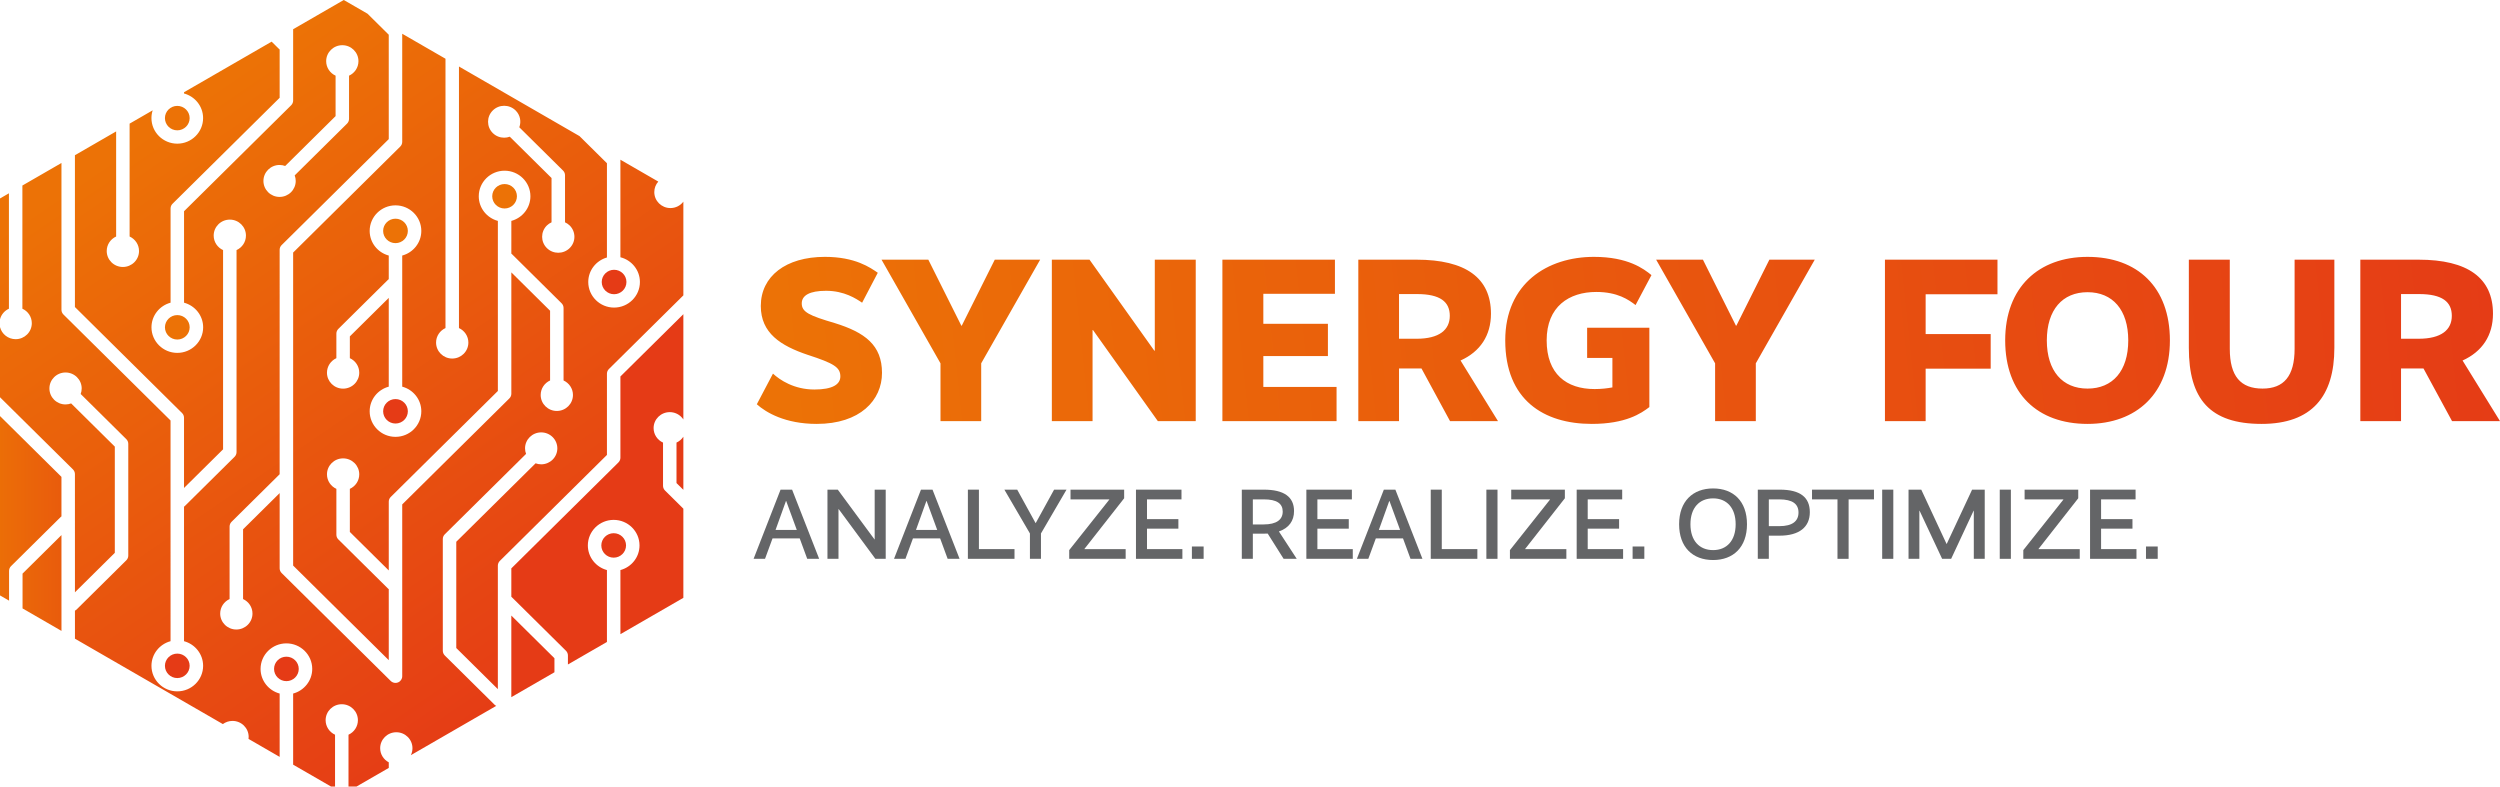 <?xml version="1.0" encoding="utf-8"?>
<!-- Generator: Adobe Illustrator 16.0.3, SVG Export Plug-In . SVG Version: 6.00 Build 0)  -->
<!DOCTYPE svg PUBLIC "-//W3C//DTD SVG 1.1//EN" "http://www.w3.org/Graphics/SVG/1.1/DTD/svg11.dtd">
<svg version="1.1" id="Layer_1" xmlns="http://www.w3.org/2000/svg" xmlns:xlink="http://www.w3.org/1999/xlink" x="0px" y="0px"
	 width="504.939px" height="158.854px" viewBox="0 0 504.939 158.854" enable-background="new 0 0 504.939 158.854"
	 xml:space="preserve">
<linearGradient id="SVGID_1_" gradientUnits="userSpaceOnUse" x1="-34.735" y1="362.642" x2="-33.211" y2="362.642" gradientTransform="matrix(230.717 -25.879 -25.879 -230.717 17556.688 82857.383)">
	<stop  offset="0" style="stop-color:#EC7206"/>
	<stop  offset="1" style="stop-color:#E53B16"/>
</linearGradient>
<path fill="url(#SVGID_1_)" d="M174.126,61.142c-1.181-0.804-3.591-2.409-7.277-2.409c-3.354,0-4.915,0.945-4.915,2.551
	c0,1.749,1.512,2.457,6.664,3.969c6.095,1.89,9.545,4.443,9.545,10.066c0,5.528-4.442,10.3-13.185,10.3
	c-6.379,0-10.254-2.313-12.097-3.968l3.261-6.191c1.37,1.276,4.253,3.213,8.364,3.213c3.686,0,5.246-1.039,5.246-2.646
	c0-1.843-1.323-2.646-6.569-4.348c-5.481-1.842-9.498-4.395-9.498-9.876c0-6.001,5.056-9.923,12.948-9.923
	c6.143,0,9.167,2.173,10.68,3.213L174.126,61.142z M198.178,73.381v11.672h-8.222V73.381l-11.908-20.934h9.451l6.663,13.325h0.095
	l6.663-13.325h9.167L198.178,73.381z M241.509,85.053h-7.656l-13.088-18.382h-0.095v18.382h-8.223V52.447h7.609l13.088,18.383h0.096
	V52.447h8.269V85.053z M269.623,59.346h-14.461v6.049h13.044v6.522h-13.044v6.237h14.791v6.899h-23.059V52.447h22.729V59.346z
	 M292.871,85.053l-5.766-10.632h-0.944h-3.593v10.632h-8.222V52.447h11.768c9.922,0,15.025,3.685,15.025,10.916
	c0,4.395-2.173,7.656-6.144,9.451l7.561,12.239H292.871z M286.208,59.394h-3.64v9.025h3.546c4.584,0,6.709-1.795,6.709-4.63
	S290.886,59.394,286.208,59.394z M321.932,51.88c6.898,0,10.064,2.41,11.624,3.685l-3.213,6.049
	c-1.419-1.086-3.639-2.646-7.938-2.646c-5.482,0-10.019,2.931-10.019,9.783c0,6.757,3.97,9.829,9.688,9.829
	c1.371,0,2.552-0.143,3.592-0.332v-5.953h-5.104v-6.096h12.569v16.018c-1.654,1.277-4.772,3.402-11.624,3.402
	c-9.735,0-17.485-4.867-17.485-16.868C304.021,57.221,312.575,51.88,321.932,51.88z M354.631,73.381v11.672h-8.223V73.381
	L334.5,52.447h9.45l6.664,13.325h0.094l6.663-13.325h9.166L354.631,73.381z M403.442,59.441h-14.509v8.033h13.137v6.994h-13.137
	v10.586h-8.221V52.447h22.729V59.441z M421.633,85.619c-10.111,0-16.634-6.141-16.634-16.868s6.757-16.87,16.634-16.87
	c10.113,0,16.634,6.143,16.634,16.87S431.51,85.619,421.633,85.619z M421.633,59.016c-5.056,0-8.222,3.543-8.222,9.735
	c0,6.19,3.166,9.734,8.222,9.734c5.058,0,8.223-3.544,8.223-9.734C429.855,62.559,426.69,59.016,421.633,59.016z M471.484,70.263
	c0,9.781-4.536,15.356-14.695,15.356c-10.444,0-14.696-5.007-14.696-15.356V52.447h8.27v18.004c0,5.528,2.175,8.033,6.615,8.033
	c4.3,0,6.475-2.505,6.475-8.033V52.447h8.032V70.263z M495.253,85.053l-5.766-10.632h-0.944h-3.592v10.632h-8.222V52.447h11.766
	c9.924,0,15.027,3.685,15.027,10.916c0,4.395-2.175,7.656-6.144,9.451l7.561,12.239H495.253z M488.59,59.394h-3.639v9.025h3.544
	c4.584,0,6.711-1.795,6.711-4.63S493.268,59.394,488.59,59.394z"/>
<g>
	<path fill="#646567" d="M165.45,112.869h-2.41l-1.519-4.131h-5.487l-1.519,4.131h-2.308l5.447-13.972h2.329L165.45,112.869z
		 M158.788,101.185h-0.041l-2.106,5.852h4.293L158.788,101.185z"/>
	<path fill="#646567" d="M178.892,112.869h-2.086l-7.411-10.043h-0.041v10.043h-2.228V98.897h2.086l7.411,10.044h0.041V98.897h2.228
		V112.869z"/>
	<path fill="#646567" d="M193.812,112.869h-2.41l-1.519-4.131h-5.487l-1.519,4.131h-2.308l5.447-13.972h2.329L193.812,112.869z
		 M187.15,101.185h-0.041l-2.106,5.852h4.293L187.15,101.185z"/>
	<path fill="#646567" d="M197.717,110.905h7.188v1.964h-9.416V98.897h2.228V110.905z"/>
	<path fill="#646567" d="M210.249,107.746v5.123h-2.228v-5.123l-5.163-8.849h2.592l3.706,6.743h0.041l3.705-6.743h2.511
		L210.249,107.746z"/>
	<path fill="#646567" d="M227.052,100.638l-8.019,10.226v0.041h8.322v1.964h-11.4v-1.762l8.1-10.205v-0.04h-7.836v-1.965h10.833
		V100.638z"/>
	<path fill="#646567" d="M238.632,100.862h-6.966v3.988h6.338v1.924h-6.338v4.131h7.147v1.964h-9.375V98.897h9.193V100.862z"/>
	<path fill="#646567" d="M243.104,112.869h-2.369v-2.49h2.369V112.869z"/>
	<path fill="#646567" d="M259.26,112.869l-3.219-5.103c-0.264,0.021-0.526,0.021-0.811,0.021h-2.187v5.082h-2.228V98.897h4.435
		c4.09,0,6.115,1.458,6.115,4.333c0,1.984-1.053,3.423-3.058,4.111l3.604,5.527H259.26z M255.271,100.862h-2.228v5.062h2.166
		c2.653,0,3.868-0.992,3.868-2.592C259.078,101.711,257.903,100.862,255.271,100.862z"/>
	<path fill="#646567" d="M273.047,100.862h-6.966v3.988h6.338v1.924h-6.338v4.131h7.147v1.964h-9.375V98.897h9.193V100.862z"/>
	<path fill="#646567" d="M287.299,112.869h-2.409l-1.519-4.131h-5.487l-1.519,4.131h-2.309l5.446-13.972h2.329L287.299,112.869z
		 M280.637,101.185h-0.04l-2.105,5.852h4.292L280.637,101.185z"/>
	<path fill="#646567" d="M291.203,110.905h7.188v1.964h-9.416V98.897h2.228V110.905z"/>
	<path fill="#646567" d="M302.459,112.869h-2.247V98.897h2.247V112.869z"/>
	<path fill="#646567" d="M316.064,100.638l-8.019,10.226v0.041h8.322v1.964h-11.399v-1.762l8.099-10.205v-0.04h-7.836v-1.965h10.833
		V100.638z"/>
	<path fill="#646567" d="M327.645,100.862h-6.966v3.988h6.338v1.924h-6.338v4.131h7.147v1.964h-9.375V98.897h9.193V100.862z"/>
	<path fill="#646567" d="M332.116,112.869h-2.369v-2.49h2.369V112.869z"/>
	<path fill="#646567" d="M346.004,113.112c-4.131,0-6.864-2.592-6.864-7.229c0-4.638,2.774-7.229,6.864-7.229
		c4.11,0,6.844,2.592,6.844,7.229C352.848,110.52,350.094,113.112,346.004,113.112z M346.004,100.659
		c-2.773,0-4.576,1.903-4.576,5.225c0,3.32,1.803,5.224,4.576,5.224c2.754,0,4.556-1.903,4.556-5.224
		C350.56,102.562,348.758,100.659,346.004,100.659z"/>
	<path fill="#646567" d="M359.427,108.191h-2.167v4.678h-2.228V98.897h4.435c4.131,0,6.074,1.539,6.074,4.557
		C365.541,106.45,363.415,108.191,359.427,108.191z M359.365,100.862h-2.105v5.406h2.126c2.673,0,3.867-1.033,3.867-2.754
		C363.253,101.792,362.059,100.862,359.365,100.862z"/>
	<path fill="#646567" d="M378.497,100.862h-5.123v12.007h-2.247v-12.007h-5.144v-1.965h12.514V100.862z"/>
	<path fill="#646567" d="M382.402,112.869h-2.247V98.897h2.247V112.869z"/>
	<path fill="#646567" d="M400.867,112.869h-2.207v-9.719h-0.04l-4.536,9.719h-1.822l-4.556-9.719h-0.041v9.719h-2.187V98.897h2.571
		l5.103,10.955h0.041l5.123-10.955h2.551V112.869z"/>
	<path fill="#646567" d="M406.148,112.869h-2.247V98.897h2.247V112.869z"/>
	<path fill="#646567" d="M419.754,100.638l-8.019,10.226v0.041h8.322v1.964h-11.399v-1.762l8.099-10.205v-0.04h-7.836v-1.965h10.833
		V100.638z"/>
	<path fill="#646567" d="M431.334,100.862h-6.966v3.988h6.338v1.924h-6.338v4.131h7.147v1.964h-9.375V98.897h9.193V100.862z"/>
	<path fill="#646567" d="M435.806,112.869h-2.369v-2.49h2.369V112.869z"/>
</g>
<g>
	<defs>
		<polygon id="SVGID_2_" points="0,40.084 0,120.258 66.845,158.854 72.019,158.854 138.023,120.747 138.023,39.599 69.432,0 		"/>
	</defs>
	<clipPath id="SVGID_3_">
		<use xlink:href="#SVGID_2_"  overflow="visible"/>
	</clipPath>
	<polygon clip-path="url(#SVGID_3_)" fill="#FFDD00" points="56.484,-3.102 48.624,-3.102 48.624,-1.567 56.484,6.211 	"/>
	<path clip-path="url(#SVGID_3_)" fill="#FFDD00" d="M133.786,130.227v13.952c0,0.359-0.142,0.702-0.399,0.955l-16.617,16.443
		h11.019l11.868-11.737v-25.543l-5.88,5.813C133.777,130.147,133.786,130.188,133.786,130.227"/>
</g>
<g>
	<defs>
		<path id="SVGID_4_" d="M4.554,115.856v7.03l7.863,4.543l-0.003-19.354L4.554,115.856z M0,120.258l1.832,1.06v-6.021
			c0-0.36,0.142-0.703,0.396-0.953l10.039-9.933c0.047-0.042,0.097-0.081,0.146-0.113v-7.983L0,84.035V120.258z"/>
	</defs>
	<clipPath id="SVGID_5_">
		<use xlink:href="#SVGID_4_"  overflow="visible"/>
	</clipPath>
	
		<linearGradient id="SVGID_6_" gradientUnits="userSpaceOnUse" x1="-33.794" y1="369.113" x2="-32.27" y2="369.113" gradientTransform="matrix(24.544 0 0 -24.544 826.509 9165.301)">
		<stop  offset="0" style="stop-color:#EC7206"/>
		<stop  offset="1" style="stop-color:#E53B16"/>
	</linearGradient>
	<rect y="84.035" clip-path="url(#SVGID_5_)" fill="url(#SVGID_6_)" width="12.417" height="43.395"/>
</g>
<g>
	<defs>
		<polygon id="SVGID_7_" points="0,40.084 0,120.258 66.845,158.854 72.019,158.854 138.023,120.747 138.023,39.599 69.432,0 		"/>
	</defs>
	<clipPath id="SVGID_8_">
		<use xlink:href="#SVGID_7_"  overflow="visible"/>
	</clipPath>
	<path clip-path="url(#SVGID_8_)" fill="#E53B16" d="M126.446,110.162c0-1.36-1.12-2.468-2.496-2.468
		c-1.377,0-2.498,1.107-2.498,2.468s1.121,2.471,2.498,2.471C125.327,112.632,126.446,111.522,126.446,110.162"/>
	<path clip-path="url(#SVGID_8_)" fill="#EC7206" d="M82.375,46.639c0-1.362-1.119-2.468-2.495-2.468
		c-1.377,0-2.497,1.106-2.497,2.468s1.119,2.469,2.497,2.469C81.256,49.107,82.375,48,82.375,46.639"/>
	<path clip-path="url(#SVGID_8_)" fill="#E53B16" d="M77.385,83.071c0,1.363,1.118,2.471,2.494,2.471
		c1.378,0,2.497-1.107,2.497-2.471c0-1.36-1.118-2.468-2.497-2.468C78.503,80.603,77.385,81.71,77.385,83.071"/>
	<path clip-path="url(#SVGID_8_)" fill="#E53B16" d="M35.807,136.952c1.375,0,2.498-1.11,2.498-2.474
		c0-1.357-1.124-2.465-2.498-2.465s-2.495,1.107-2.495,2.465C33.312,135.841,34.433,136.952,35.807,136.952"/>
	<path clip-path="url(#SVGID_8_)" fill="#E53B16" d="M121.535,56.957c0,1.363,1.119,2.469,2.495,2.469
		c1.377,0,2.497-1.106,2.497-2.469c0-1.357-1.119-2.468-2.497-2.468C122.654,54.489,121.535,55.6,121.535,56.957"/>
	<path clip-path="url(#SVGID_8_)" fill="#FFDD00" d="M121.455,15.388c0,1.362,1.118,2.469,2.495,2.469
		c1.377,0,2.496-1.107,2.496-2.469c0-1.359-1.119-2.469-2.496-2.469C122.573,12.918,121.455,14.029,121.455,15.388"/>
	<path clip-path="url(#SVGID_8_)" fill="#E53B16" d="M60.34,135.103c0-1.36-1.117-2.468-2.499-2.468c-1.375,0-2.49,1.107-2.49,2.468
		c0,1.363,1.115,2.471,2.49,2.471C59.223,137.574,60.34,136.466,60.34,135.103"/>
	<path clip-path="url(#SVGID_8_)" fill="#EC7206" d="M33.311,23.855c0,1.363,1.118,2.469,2.496,2.469
		c1.374,0,2.498-1.106,2.498-2.469c0-1.36-1.124-2.468-2.498-2.468C34.429,21.387,33.311,22.495,33.311,23.855"/>
	<path clip-path="url(#SVGID_8_)" fill="#FFDD00" d="M0.326,7.102c0.972-0.961,0.972-2.528,0-3.491
		c-0.471-0.466-1.097-0.724-1.763-0.724c-0.564,0-1.082,0.219-1.521,0.56v3.816c0.439,0.342,0.957,0.56,1.521,0.56
		C-0.771,7.823-0.145,7.568,0.326,7.102"/>
	<path clip-path="url(#SVGID_8_)" fill="#EC7206" d="M104.408,39.64c0-1.362-1.118-2.467-2.494-2.467
		c-1.378,0-2.497,1.105-2.497,2.467s1.119,2.469,2.497,2.469C103.29,42.109,104.408,41.002,104.408,39.64"/>
	<path clip-path="url(#SVGID_8_)" fill="#EC7206" d="M33.315,66.109c0,1.363,1.123,2.469,2.496,2.469
		c1.377,0,2.498-1.106,2.498-2.469c0-1.359-1.121-2.469-2.498-2.469C34.438,63.64,33.315,64.75,33.315,66.109"/>
</g>
<g>
	<defs>
		<path id="SVGID_9_" d="M0,40.084v24.41c0.243-0.956,0.915-1.742,1.803-2.142V39.043L0,40.084z M66.039,75.275
			c0-1.302,0.782-2.423,1.9-2.934v-4.955c0-0.358,0.142-0.701,0.4-0.956l10.035-9.929c0.044-0.046,0.097-0.077,0.145-0.114v-4.773
			c-2.219-0.594-3.855-2.595-3.855-4.977c0-2.846,2.339-5.162,5.215-5.162c2.878,0,5.217,2.316,5.217,5.162
			c0,2.381-1.639,4.383-3.857,4.977v26.482c2.218,0.591,3.857,2.595,3.857,4.974c0,2.846-2.338,5.164-5.217,5.164
			c-2.876,0-5.215-2.318-5.215-5.164c0-2.379,1.636-4.382,3.855-4.974v-17.93l-7.858,7.775v4.399
			c1.121,0.511,1.899,1.631,1.899,2.934c0,1.78-1.46,3.222-3.261,3.222C67.5,78.498,66.039,77.056,66.039,75.275 M99.529,26.871
			c-1.271-1.259-1.271-3.303,0-4.559c1.274-1.264,3.337-1.262,4.615,0c0.929,0.916,1.17,2.25,0.743,3.395l8.831,8.738
			c0.256,0.25,0.402,0.591,0.402,0.95v9.509c0.339,0.156,0.662,0.362,0.942,0.639c1.274,1.259,1.274,3.304,0,4.563
			c-1.274,1.259-3.338,1.259-4.609,0c-1.275-1.259-1.275-3.304,0-4.563c0.278-0.277,0.602-0.482,0.944-0.639v-8.951l-8.432-8.342
			c-0.368,0.133-0.754,0.2-1.14,0.2C100.993,27.81,100.164,27.5,99.529,26.871 M67.78,23.452v-8.168
			c-1.123-0.511-1.901-1.628-1.901-2.928c0-1.783,1.46-3.227,3.26-3.227c1.799,0,3.259,1.444,3.259,3.227
			c0,1.299-0.778,2.417-1.902,2.928v8.725c0,0.357-0.142,0.701-0.395,0.953L59.521,35.427c0.134,0.348,0.207,0.725,0.207,1.122
			c0,1.777-1.458,3.224-3.263,3.224c-1.796,0-3.258-1.447-3.258-3.224c0-1.783,1.461-3.229,3.258-3.229
			c0.401,0,0.782,0.074,1.134,0.206L67.78,23.452z M59.207,5.903v14.405c0,0.356-0.144,0.697-0.398,0.95L37.172,42.662v18.473
			c2.218,0.595,3.86,2.599,3.86,4.974c0,2.846-2.345,5.165-5.221,5.165c-2.875,0-5.217-2.319-5.217-5.165
			c0-2.375,1.641-4.379,3.858-4.974v-19.03c0-0.357,0.141-0.7,0.397-0.951L56.483,19.75V9.991c-0.047-0.04-0.097-0.075-0.146-0.121
			l-1.475-1.458L37.167,18.628v0.253c2.217,0.592,3.854,2.594,3.854,4.974c0,2.847-2.34,5.162-5.213,5.162
			c-2.879,0-5.219-2.314-5.219-5.162c0-0.549,0.087-1.078,0.249-1.575l-4.661,2.691v22.797c1.121,0.514,1.902,1.628,1.902,2.929
			c0,1.781-1.462,3.225-3.261,3.225c-1.803,0-3.263-1.444-3.263-3.225c0-1.301,0.78-2.416,1.902-2.929V26.543l-8.324,4.806v30.663
			l21.635,21.408c0.256,0.253,0.399,0.592,0.399,0.949v14.189l7.888-7.805V50.511c-1.12-0.511-1.897-1.63-1.897-2.928
			c0-1.783,1.456-3.227,3.259-3.227c1.801,0,3.258,1.443,3.258,3.227c0,1.298-0.776,2.417-1.899,2.928V91.31
			c0,0.357-0.144,0.702-0.395,0.952l-10.039,9.934c-0.054,0.054-0.115,0.099-0.175,0.143v27.165
			c2.218,0.596,3.858,2.599,3.858,4.975c0,2.846-2.344,5.158-5.218,5.158c-2.876,0-5.215-2.313-5.215-5.158
			c0-2.376,1.636-4.379,3.855-4.975l-0.001-44.575L12.813,63.522c-0.258-0.254-0.399-0.597-0.399-0.951V32.919l-7.892,4.554v24.879
			c1.122,0.506,1.902,1.625,1.902,2.925c0,1.783-1.462,3.229-3.26,3.229c-1.528,0-2.809-1.04-3.164-2.442v14.167l14.736,14.577
			c0.251,0.253,0.397,0.595,0.397,0.949l0.003,23.87l8.053-7.969V90.206l-8.819-8.725c-0.354,0.128-0.735,0.206-1.133,0.206
			c-1.801,0-3.258-1.444-3.258-3.228c0-1.781,1.457-3.225,3.258-3.225c1.802,0,3.262,1.444,3.262,3.225
			c0,0.395-0.075,0.772-0.205,1.117l9.217,9.121c0.254,0.253,0.398,0.595,0.398,0.949v22.569c0,0.357-0.144,0.702-0.398,0.952
			l-10.039,9.934c-0.101,0.098-0.218,0.173-0.336,0.235L15.139,129l29.873,17.247c0.544-0.401,1.219-0.64,1.949-0.64
			c1.801,0,3.263,1.446,3.263,3.227c0,0.137-0.009,0.273-0.028,0.407l6.287,3.632V140.08c-2.214-0.595-3.854-2.599-3.854-4.977
			c0-2.846,2.341-5.158,5.214-5.158c2.877,0,5.22,2.313,5.22,5.158c0,2.378-1.642,4.382-3.856,4.977v14.363l7.638,4.411h0.825
			v-10.46c-1.125-0.513-1.902-1.632-1.902-2.93c0-1.782,1.46-3.227,3.26-3.227c1.803,0,3.26,1.444,3.26,3.227
			c0,1.298-0.777,2.417-1.899,2.93v10.46h1.63l6.502-3.754v-1.131c-1.032-0.542-1.736-1.61-1.736-2.849
			c0-1.78,1.46-3.224,3.262-3.224c1.8,0,3.26,1.443,3.26,3.224c0,0.503-0.116,0.979-0.323,1.404l17.241-9.956
			c-0.126-0.06-0.247-0.144-0.353-0.25l-10.037-9.928c-0.256-0.253-0.399-0.596-0.399-0.952V108.87c0-0.354,0.143-0.699,0.399-0.952
			l16.418-16.241c-0.132-0.352-0.207-0.729-0.207-1.122c0-1.78,1.46-3.224,3.26-3.224c1.802,0,3.262,1.443,3.262,3.224
			c0,1.783-1.46,3.227-3.262,3.227c-0.398,0-0.778-0.074-1.129-0.205l-16.021,15.848v21.459l8.398,8.305v-24.944
			c0-0.36,0.146-0.703,0.4-0.956l21.633-21.402V75.482c0-0.36,0.143-0.701,0.403-0.954l15.033-14.873V40.731
			c-0.594,0.784-1.544,1.292-2.612,1.292c-1.8,0-3.26-1.445-3.26-3.227c0-0.813,0.305-1.554,0.808-2.121l-7.66-4.423
			c0.006,0.053,0.009,0.108,0.009,0.162v19.545c2.262,0.567,3.94,2.592,3.94,4.998c0,2.847-2.34,5.166-5.218,5.166
			c-2.875,0-5.215-2.319-5.215-5.166c0-2.349,1.596-4.333,3.772-4.952V32.971l-5.543-5.483L92.7,13.432v52.829
			c1.118,0.51,1.9,1.628,1.9,2.926c0,1.785-1.46,3.229-3.264,3.229c-1.8,0-3.259-1.444-3.259-3.229c0-1.297,0.778-2.416,1.901-2.926
			V11.862l-8.739-5.045l0.001,21.838c0,0.357-0.144,0.698-0.401,0.95L59.207,51.011v63.22l19.313,19.106V119
			c-0.048-0.036-0.098-0.072-0.145-0.119l-10.035-9.928c-0.259-0.25-0.4-0.592-0.4-0.952v-9.264c-1.124-0.512-1.9-1.631-1.9-2.926
			c0-1.786,1.457-3.229,3.263-3.229c1.798,0,3.258,1.443,3.258,3.229c0,1.295-0.778,2.414-1.9,2.926v8.707l7.86,7.774v-13.897
			c0-0.354,0.143-0.699,0.401-0.949l21.634-21.403V44.617c-2.221-0.597-3.858-2.599-3.858-4.977c0-2.846,2.34-5.162,5.216-5.162
			c2.877,0,5.218,2.316,5.218,5.162c0,2.378-1.639,4.38-3.854,4.977v6.611c0.035,0.028,0.074,0.058,0.111,0.089l10.035,9.933
			c0.254,0.25,0.401,0.591,0.401,0.951v14.644c1.119,0.515,1.899,1.63,1.899,2.93c0,1.782-1.46,3.229-3.258,3.229
			c-1.803,0-3.262-1.447-3.262-3.229c0-1.3,0.779-2.415,1.9-2.93V62.762l-7.826-7.747v24.511c0,0.354-0.145,0.696-0.402,0.946
			L81.24,101.88v34.705c0,0.548-0.331,1.036-0.842,1.244c-0.167,0.071-0.345,0.102-0.52,0.102c-0.355,0-0.701-0.138-0.962-0.394
			L56.884,115.74c-0.257-0.253-0.401-0.596-0.401-0.949V99.591l-7.389,7.311v14.092c1.119,0.509,1.901,1.628,1.901,2.923
			c0,1.786-1.46,3.229-3.262,3.229c-1.8,0-3.26-1.443-3.26-3.229c0-1.295,0.78-2.414,1.898-2.923v-14.648
			c0-0.357,0.146-0.699,0.399-0.952l9.711-9.609V50.453c0-0.357,0.145-0.701,0.401-0.951L78.52,28.098L78.517,7.013l-4.292-4.247
			L69.432,0L59.207,5.903z"/>
	</defs>
	<clipPath id="SVGID_10_">
		<use xlink:href="#SVGID_9_"  overflow="visible"/>
	</clipPath>
	
		<linearGradient id="SVGID_11_" gradientUnits="userSpaceOnUse" x1="-36.376" y1="363.582" x2="-34.852" y2="363.582" gradientTransform="matrix(51.954 76.162 76.162 -51.954 -25769.242 21684.799)">
		<stop  offset="0" style="stop-color:#EC7206"/>
		<stop  offset="1" style="stop-color:#E53B16"/>
	</linearGradient>
	<polygon clip-path="url(#SVGID_10_)" fill="url(#SVGID_11_)" points="94.192,-64.253 211.974,108.408 43.831,223.108 
		-73.951,50.446 	"/>
</g>
<g>
	<defs>
		<polygon id="SVGID_12_" points="0,40.084 0,120.258 66.845,158.854 72.019,158.854 138.023,120.747 138.023,39.599 69.432,0 		"/>
	</defs>
	<clipPath id="SVGID_13_">
		<use xlink:href="#SVGID_12_"  overflow="visible"/>
	</clipPath>
	<path clip-path="url(#SVGID_13_)" fill="#E53B16" d="M125.309,92.444c0,0.354-0.145,0.697-0.399,0.953l-21.634,21.402v5.727
		c0.014,0.013,0.029,0.021,0.043,0.036l10.99,10.874c0.254,0.25,0.397,0.595,0.397,0.949v11.419c1.121,0.509,1.9,1.628,1.9,2.929
		c0,1.78-1.46,3.224-3.26,3.224c-1.803,0-3.263-1.443-3.263-3.224c0-1.301,0.78-2.42,1.901-2.929v-10.859l-8.709-8.617l-0.001,37.25
		h7.14c0.477-0.271,1.021-0.435,1.609-0.435c0.397,0,0.777,0.074,1.127,0.202l17.912-17.72v-10.835l-6.153,6.087
		c-0.257,0.262-0.604,0.396-0.959,0.396c-0.178,0-0.353-0.032-0.522-0.101c-0.508-0.212-0.84-0.697-0.84-1.244v-22.79
		c-2.217-0.592-3.856-2.596-3.856-4.977c0-2.846,2.341-5.159,5.218-5.159c2.876,0,5.218,2.313,5.218,5.159
		c0,2.381-1.639,4.385-3.858,4.977v19.542l14.346-14.195v-16.128l-5.342-5.287c-0.253-0.253-0.398-0.592-0.398-0.952v-8.725
		c-1.122-0.509-1.904-1.628-1.904-2.929c0-1.78,1.461-3.224,3.262-3.224c1.802,0,3.262,1.443,3.262,3.224
		c0,1.301-0.781,2.42-1.901,2.929v8.171l3.021,2.985V61.843l-14.348,14.194V92.444z"/>
</g>
</svg>
